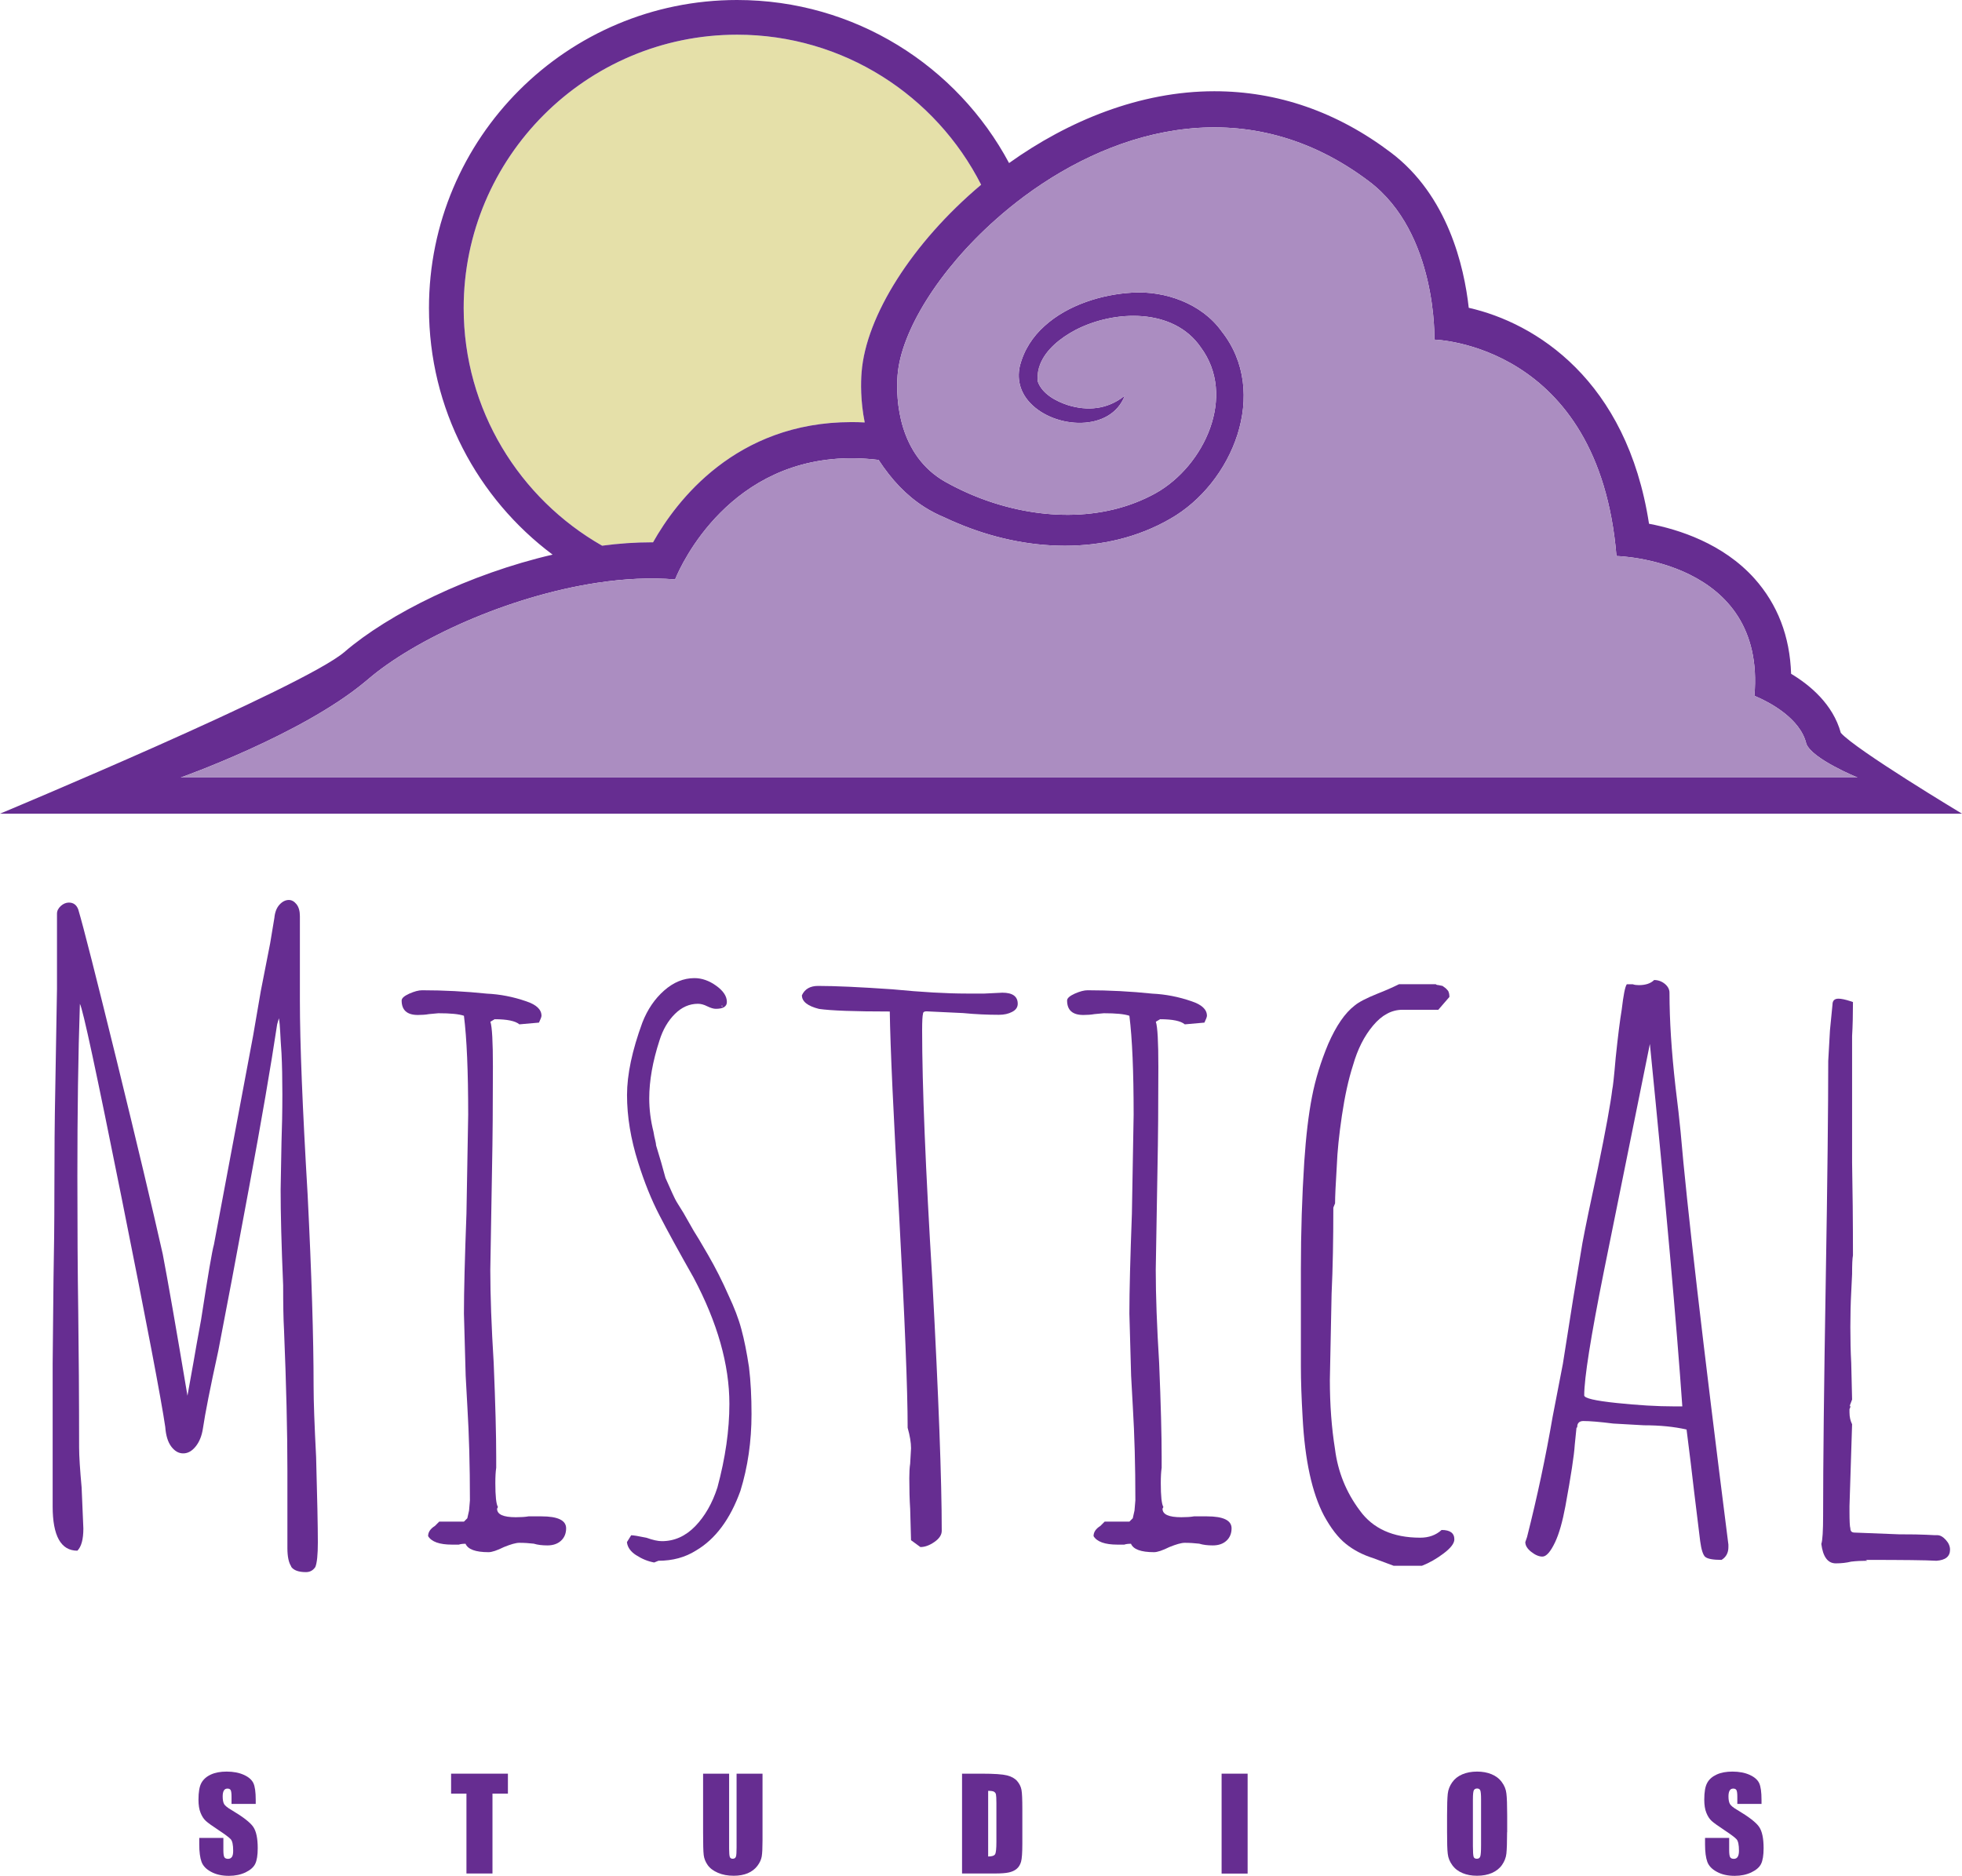 <?xml version="1.0" encoding="UTF-8"?>
<svg id="Layer_2" data-name="Layer 2" xmlns="http://www.w3.org/2000/svg" viewBox="0 0 226.17 216.27">
  <defs>
    <style>
      .cls-1 {
        fill: #e5e0a9;
      }

      .cls-2 {
        fill: #ab8dc1;
      }

      .cls-3 {
        fill: #662d91;
      }
    </style>
  </defs>
  <g id="Layer_1" data-name="Layer 1">
    <g>
      <g>
        <g>
          <path class="cls-3" d="M33.57,180.61c-.29-.43-.44-1.13-.44-2.12v-8.95c0-4.46-.13-9.87-.39-16.23-.07-1.18-.1-2.88-.1-5.11-.2-4.65-.29-8.33-.29-11.02l.1-5.51c.06-1.64.1-3.47.1-5.51,0-1.77-.03-3.34-.1-4.72-.07-.98-.12-1.8-.15-2.46-.03-.66-.08-1.18-.15-1.57l-.2.69c-.72,4.79-1.8,11.08-3.25,18.88-1.44,7.8-2.62,14.06-3.54,18.79-.92,4.2-1.51,7.18-1.77,8.95-.13.85-.41,1.54-.84,2.07-.43.53-.9.79-1.43.79s-.98-.26-1.38-.79c-.39-.52-.62-1.28-.69-2.26-.46-3.15-2.13-11.93-5.02-26.36-2.89-14.42-4.49-21.9-4.82-22.42-.2,5.9-.29,12.52-.29,19.87,0,5.77.03,10.98.1,15.64.06,4.66.1,9.87.1,15.64,0,.98.1,2.53.29,4.62l.2,4.72c0,1.25-.23,2.1-.69,2.56-1.9,0-2.85-1.71-2.85-5.11v-16.42l.1-9.93c.06-2.95.1-6.29.1-10.03,0-4.33.03-8.2.1-11.61l.2-11.7v-8.65c0-.33.15-.62.44-.89.29-.26.61-.39.93-.39.52,0,.88.26,1.08.79.59,1.97,2.06,7.77,4.43,17.41,2.36,9.64,4.13,17.08,5.31,22.33.59,3.08,1.54,8.52,2.85,16.33l.69-3.84c.2-1.18.49-2.82.88-4.92.79-5.11,1.28-8,1.48-8.66l4.52-24.1.88-5.12,1.08-5.51.49-2.95c.06-.65.26-1.16.59-1.52.33-.36.69-.54,1.08-.54.33,0,.62.17.88.49.26.33.39.79.39,1.38v9.74c0,4.92.3,12.36.89,22.33.46,9.18.69,16.56.69,22.13,0,1.77.1,4.49.29,8.16.13,4.72.2,8,.2,9.83,0,1.44-.1,2.39-.29,2.85-.26.39-.62.59-1.08.59-.85,0-1.43-.21-1.72-.64Z"/>
          <path class="cls-3" d="M53.68,178c-.33,0-.59.03-.79.1h-.79c-1.44,0-2.36-.33-2.75-.98,0-.46.26-.85.79-1.18l.49-.49h2.85l.39-.39.2-.89.1-1.18c0-4-.1-7.57-.29-10.72l-.2-3.64-.2-7.18c0-2.56.1-6.39.29-11.51l.2-11.41c0-4.98-.16-8.79-.49-11.41-.59-.2-1.57-.29-2.95-.29l-1.08.1c-.39.07-.82.1-1.28.1-1.25,0-1.87-.56-1.87-1.67,0-.26.29-.52.88-.79.59-.26,1.08-.39,1.48-.39,2.49,0,4.98.13,7.47.39,1.51.07,3.02.36,4.52.88,1.18.39,1.77.95,1.77,1.67,0,.13-.1.39-.29.79l-2.26.2c-.46-.39-1.41-.59-2.85-.59l-.49.29c.2.59.29,2.33.29,5.21,0,4.33-.03,8.23-.1,11.7l-.2,11.7c0,2.95.13,6.53.39,10.72.2,4.79.29,8.39.29,10.82v1.28c-.07.46-.1,1.05-.1,1.77,0,1.51.1,2.43.3,2.75l-.1.2c0,.66.72.98,2.16.98.59,0,1.08-.03,1.47-.1h1.48c1.9,0,2.85.46,2.85,1.38,0,.59-.2,1.07-.59,1.43-.39.36-.92.54-1.57.54-.59,0-1.12-.06-1.57-.2-.53-.06-1.08-.1-1.67-.1-.39,0-.98.17-1.77.49-.79.39-1.38.59-1.77.59-1.51,0-2.39-.33-2.66-.98Z"/>
          <path class="cls-3" d="M73.35,179.33c-.66-.42-1.02-.93-1.08-1.52l.49-.79c.26,0,.85.1,1.77.29.72.26,1.31.39,1.77.39,1.44,0,2.72-.57,3.84-1.72,1.11-1.15,1.97-2.64,2.56-4.47.92-3.41,1.38-6.62,1.38-9.64,0-4.52-1.38-9.38-4.13-14.56-1.71-3.02-3.02-5.41-3.93-7.18-.92-1.77-1.74-3.8-2.46-6.1-.85-2.69-1.28-5.28-1.28-7.77,0-2.36.59-5.15,1.77-8.36.59-1.51,1.43-2.74,2.51-3.69,1.08-.95,2.24-1.43,3.49-1.43.85,0,1.69.29,2.51.88.82.59,1.23,1.21,1.23,1.87,0,.53-.43.79-1.28.79-.26,0-.59-.1-.98-.29-.39-.2-.75-.29-1.08-.29-.98,0-1.87.39-2.66,1.18-.79.79-1.38,1.8-1.77,3.05-.79,2.43-1.18,4.66-1.18,6.69,0,1.25.16,2.53.49,3.84.06.39.13.72.2.98.06.26.1.46.1.59l.59,1.97.49,1.77.79,1.77c.2.46.41.87.64,1.23.23.36.44.71.64,1.03l1.18,2.07c.26.39.82,1.33,1.67,2.8s1.64,3.03,2.36,4.67c.65,1.38,1.15,2.67,1.47,3.88.33,1.21.62,2.67.88,4.38.2,1.64.29,3.44.29,5.41,0,3.15-.43,6.1-1.28,8.85-1.18,3.28-2.89,5.57-5.12,6.88-1.25.79-2.69,1.18-4.33,1.18l-.49.2c-.72-.13-1.41-.41-2.07-.84ZM83.29,116.04c0-.06-.03-.1-.1-.1v.1h.1Z"/>
          <path class="cls-3" d="M105.02,177.61l-.1-3.64c-.07-1.05-.1-2.23-.1-3.54,0-.65.03-1.21.1-1.67l.1-1.77c0-.65-.13-1.44-.39-2.36,0-4.39-.33-12.55-.98-24.49-.66-11.54-1.02-19.38-1.08-23.51-4.06,0-6.79-.1-8.16-.3-1.31-.33-1.97-.85-1.97-1.57.33-.72.95-1.08,1.87-1.08,1.97,0,4.82.13,8.56.39,3.41.33,6.26.49,8.56.49h2.06l2.06-.1c1.18,0,1.77.43,1.77,1.28,0,.39-.21.71-.64.93-.43.23-.94.34-1.53.34-1.31,0-2.69-.06-4.13-.2l-4.23-.2c-.26,0-.39.1-.39.29-.06.2-.1.82-.1,1.87,0,6.36.39,16,1.18,28.92.72,13.38,1.08,22.98,1.08,28.82,0,.46-.28.89-.84,1.28-.56.39-1.1.59-1.62.59l-1.08-.79Z"/>
          <path class="cls-3" d="M130.39,178c-.33,0-.59.03-.79.1h-.79c-1.44,0-2.36-.33-2.75-.98,0-.46.26-.85.79-1.18l.49-.49h2.85l.39-.39.2-.89.1-1.18c0-4-.1-7.57-.29-10.72l-.2-3.64-.2-7.18c0-2.56.1-6.39.29-11.51l.2-11.41c0-4.98-.16-8.79-.49-11.41-.59-.2-1.57-.29-2.95-.29l-1.08.1c-.39.07-.82.1-1.28.1-1.25,0-1.87-.56-1.87-1.67,0-.26.29-.52.88-.79.59-.26,1.08-.39,1.48-.39,2.49,0,4.98.13,7.47.39,1.51.07,3.02.36,4.52.88,1.18.39,1.77.95,1.77,1.67,0,.13-.1.39-.29.79l-2.26.2c-.46-.39-1.41-.59-2.85-.59l-.49.29c.2.59.29,2.33.29,5.21,0,4.33-.03,8.23-.1,11.7l-.2,11.7c0,2.95.13,6.53.39,10.72.2,4.79.29,8.39.29,10.82v1.28c-.07.46-.1,1.05-.1,1.77,0,1.51.1,2.43.3,2.75l-.1.2c0,.66.72.98,2.16.98.59,0,1.08-.03,1.47-.1h1.48c1.9,0,2.85.46,2.85,1.38,0,.59-.2,1.07-.59,1.43-.39.36-.92.54-1.57.54-.59,0-1.12-.06-1.57-.2-.53-.06-1.08-.1-1.67-.1-.39,0-.98.17-1.77.49-.79.39-1.38.59-1.77.59-1.51,0-2.39-.33-2.66-.98Z"/>
          <path class="cls-3" d="M158.33,179.67c-1.25-.39-2.31-.95-3.2-1.67-.89-.72-1.72-1.8-2.51-3.25-1.38-2.62-2.2-6.39-2.46-11.31-.13-2.23-.2-4.2-.2-5.9v-11.21c0-4.26.13-8.39.39-12.39.2-2.95.49-5.44.89-7.47.39-2.03,1.02-4.06,1.87-6.1.92-2.1,1.93-3.57,3.05-4.43.46-.39,1.34-.85,2.66-1.38.85-.33,1.67-.69,2.46-1.08h4.23c.06.07.16.1.29.1l.49.1.39.29c.2.2.3.33.3.39.06.13.1.33.1.59l-1.28,1.48h-4.13c-1.25,0-2.38.61-3.39,1.82-1.02,1.21-1.79,2.74-2.31,4.57-.53,1.64-.95,3.58-1.28,5.8-.33,2.23-.53,4.17-.59,5.8-.13,2.1-.2,3.54-.2,4.33l-.2.49c0,3.67-.06,6.98-.2,9.93l-.2,9.93c0,2.89.2,5.54.59,7.97.33,2.62,1.28,4.98,2.85,7.08,1.51,2.1,3.83,3.15,6.98,3.15.98,0,1.8-.29,2.46-.89.98,0,1.47.36,1.47,1.08,0,.46-.41,1-1.23,1.62-.82.62-1.66,1.1-2.51,1.43h-3.25l-2.36-.88Z"/>
          <path class="cls-3" d="M196.58,179.53c-.26-.23-.46-.84-.59-1.82-.59-4.79-.95-7.77-1.08-8.95l-.49-3.93c-1.44-.33-3.08-.49-4.92-.49l-3.54-.2c-1.57-.2-2.72-.29-3.44-.29-.39,0-.62.17-.69.49,0,.2-.03.29-.1.29l-.2,1.97c-.07,1.18-.43,3.54-1.08,7.08-.33,1.77-.72,3.15-1.18,4.13-.53,1.12-1.02,1.67-1.47,1.67-.39,0-.82-.18-1.28-.54-.46-.36-.69-.74-.69-1.13l.1-.29.1-.29c1.18-4.65,2.16-9.28,2.95-13.87l1.18-6.1,1.18-7.47,1.08-6.49c.33-1.77.92-4.62,1.77-8.56.92-4.46,1.47-7.51,1.67-9.15.06-.2.2-1.41.39-3.64.26-2.49.49-4.33.69-5.51.2-1.7.39-2.69.59-2.95h.69c.2.07.43.1.69.1.79,0,1.38-.2,1.77-.59.46,0,.87.15,1.23.44.36.3.54.64.54,1.03,0,3.15.23,6.75.69,10.82.26,2.1.46,3.84.59,5.21.72,8.46,2.56,24.33,5.51,47.6v.29c0,.65-.26,1.15-.79,1.47-.98,0-1.61-.12-1.87-.34ZM193.93,162.17c-.66-9.44-1.9-23.37-3.74-41.8l-5.31,26.26c-1.51,7.54-2.26,12.29-2.26,14.26,0,.33,1.25.62,3.74.88,2.49.26,4.69.39,6.59.39h.98Z"/>
          <path class="cls-3" d="M209.96,178c.13-.39.2-1.48.2-3.25,0-6.03.1-14.98.3-26.85.2-11.8.29-20.33.29-25.57l.2-3.54.29-2.95c0-.46.23-.69.69-.69.33,0,.79.1,1.38.29l.29.1c0,1.44-.03,2.75-.1,3.93v14.56c.06,3.15.1,6.72.1,10.72-.07.33-.1,1.05-.1,2.16l-.1,2.07c-.07,1.31-.1,2.66-.1,4.03,0,1.51.03,2.89.1,4.13l.1,4.23-.3.79.1-.1c0,.2-.03.33-.1.39v.39c0,.53.1.98.3,1.38l-.3,9.44v.59c0,1.12.03,1.77.1,1.97,0,.33.16.49.49.49l5.11.2c1.51,0,2.54.02,3.1.05.56.03.9.05,1.03.05h.29c.33,0,.65.18.98.54.33.36.49.74.49,1.13,0,.79-.53,1.21-1.57,1.28-1.12-.07-3.84-.1-8.16-.1l.2.1c-.66,0-1.28.03-1.87.1-.53.13-1.12.2-1.77.2-.92,0-1.48-.75-1.67-2.26Z"/>
        </g>
        <g>
          <path class="cls-3" d="M29.47,208h-2.78v-.85c0-.4-.04-.65-.11-.76-.07-.11-.19-.16-.36-.16-.18,0-.32.07-.41.22-.09.15-.14.37-.14.67,0,.38.05.67.15.87.1.19.38.43.85.7,1.33.79,2.17,1.44,2.52,1.95.35.51.52,1.33.52,2.46,0,.82-.1,1.42-.29,1.81-.19.39-.56.71-1.11.98-.55.26-1.19.4-1.92.4-.8,0-1.48-.15-2.05-.46-.57-.3-.94-.69-1.11-1.16-.17-.47-.26-1.14-.26-2v-.75h2.78v1.4c0,.43.04.71.12.83s.22.18.42.18.35-.08.45-.23.14-.39.14-.7c0-.68-.09-1.12-.28-1.33-.19-.21-.66-.56-1.4-1.05-.75-.49-1.24-.85-1.48-1.07-.24-.22-.44-.53-.6-.93-.16-.39-.24-.9-.24-1.51,0-.88.11-1.53.34-1.94.23-.41.59-.73,1.09-.96.5-.23,1.11-.34,1.82-.34.78,0,1.44.13,1.99.38.55.25.91.57,1.09.95.18.38.27,1.03.27,1.95v.46Z"/>
          <path class="cls-3" d="M58.55,204.51v2.3h-1.78v9.21h-3v-9.21h-1.77v-2.3h6.54Z"/>
          <path class="cls-3" d="M87.9,204.51v7.7c0,.87-.03,1.49-.09,1.84s-.22.72-.5,1.09c-.28.37-.65.65-1.11.85-.46.19-1,.29-1.62.29-.69,0-1.29-.11-1.82-.34-.53-.23-.92-.52-1.18-.89-.26-.37-.41-.75-.46-1.16-.05-.41-.07-1.26-.07-2.56v-6.82h3v8.64c0,.5.03.82.08.96.05.14.17.21.33.21.19,0,.31-.08.37-.23s.08-.52.08-1.09v-8.49h3Z"/>
          <path class="cls-3" d="M110.92,204.51h2.24c1.45,0,2.42.07,2.93.2s.9.35,1.16.65.43.64.5,1.01.1,1.1.1,2.2v4.03c0,1.03-.05,1.72-.15,2.07s-.27.62-.51.82c-.24.2-.54.33-.9.41s-.89.12-1.61.12h-3.78v-11.52ZM113.91,206.48v7.58c.43,0,.7-.09.8-.26s.15-.64.15-1.41v-4.48c0-.52-.02-.86-.05-1-.03-.15-.11-.25-.23-.32-.12-.07-.34-.1-.67-.1Z"/>
          <path class="cls-3" d="M143.82,204.51v11.52h-3v-11.52h3Z"/>
          <path class="cls-3" d="M173.73,211.26c0,1.16-.03,1.98-.08,2.46s-.23.92-.51,1.32-.67.7-1.16.92c-.49.21-1.06.32-1.71.32s-1.17-.1-1.66-.3-.89-.5-1.19-.91-.48-.84-.53-1.32c-.06-.47-.08-1.3-.08-2.49v-1.97c0-1.16.03-1.98.08-2.46s.23-.92.51-1.32.67-.71,1.16-.92c.49-.21,1.06-.32,1.71-.32.62,0,1.17.1,1.66.3.49.2.89.5,1.19.91.3.4.48.84.53,1.32.06.47.09,1.3.09,2.49v1.97ZM170.73,207.47c0-.54-.03-.88-.09-1.03-.06-.15-.18-.22-.37-.22-.16,0-.28.06-.36.18-.08.12-.12.48-.12,1.07v5.38c0,.67.03,1.08.08,1.24s.18.23.38.23.33-.09.39-.27c.06-.18.09-.61.09-1.29v-5.29Z"/>
          <path class="cls-3" d="M203.05,208h-2.78v-.85c0-.4-.04-.65-.11-.76-.07-.11-.19-.16-.36-.16-.18,0-.32.07-.41.22-.09.15-.14.37-.14.67,0,.38.05.67.16.87.1.19.38.43.85.7,1.33.79,2.17,1.44,2.52,1.95.35.51.52,1.33.52,2.46,0,.82-.1,1.42-.29,1.81-.19.39-.56.71-1.12.98-.55.26-1.19.4-1.92.4-.8,0-1.49-.15-2.05-.46-.57-.3-.94-.69-1.11-1.16s-.26-1.14-.26-2v-.75h2.78v1.4c0,.43.04.71.12.83.08.12.22.18.42.18s.35-.08.44-.23c.1-.16.15-.39.15-.7,0-.68-.09-1.12-.28-1.33-.19-.21-.66-.56-1.4-1.05-.74-.49-1.24-.85-1.48-1.07-.24-.22-.44-.53-.6-.93-.16-.39-.24-.9-.24-1.51,0-.88.11-1.53.34-1.94.22-.41.59-.73,1.09-.96.5-.23,1.11-.34,1.82-.34.78,0,1.44.13,1.99.38.55.25.91.57,1.09.95s.27,1.03.27,1.95v.46Z"/>
        </g>
      </g>
      <g>
        <g>
          <path class="cls-1" d="M119.62,43.38c.1-.45.19-.9.28-1.36-.17.43-.27.88-.28,1.36Z"/>
          <path class="cls-1" d="M119.62,43.38c.1-.45.19-.9.28-1.36-.17.43-.27.88-.28,1.36Z"/>
          <path class="cls-1" d="M99.32,42.94c-.09,1.1-.14,3.28.36,5.77-.52-.03-1.02-.04-1.53-.04-13.34,0-20.2,9.11-22.87,13.86h-.15c-1.87,0-3.79.13-5.72.39-9.52-5.43-15.96-15.68-15.96-27.4,0-17.38,14.14-31.52,31.52-31.52,12.27,0,22.92,7.04,28.13,17.3-7.93,6.67-13.29,15.15-13.78,21.64Z"/>
        </g>
        <path class="cls-3" d="M212.2,84.5c-.91-3.32-3.58-5.52-5.73-6.81-.14-4.32-1.56-8-4.22-10.98-3.62-4.04-8.73-5.67-12.16-6.32-2.55-16.58-13.08-23.16-20.78-24.9-.53-4.78-2.42-12.94-8.96-17.89-6.21-4.7-13.07-7.08-20.37-7.08-8.57,0-16.84,3.41-23.66,8.28C110.34,7.61,98.54,0,84.97,0c-19.61,0-35.52,15.9-35.52,35.52,0,11.63,5.6,21.96,14.25,28.43-9.59,2.23-18.84,6.79-24,11.23C35.02,79.21,0,93.82,0,93.82h226.17s-12.25-7.36-13.97-9.32ZM53.45,35.52c0-17.38,14.14-31.52,31.52-31.52,12.27,0,22.92,7.04,28.13,17.3-7.93,6.67-13.29,15.15-13.78,21.64-.09,1.1-.14,3.28.36,5.77-.52-.03-1.02-.04-1.53-.04-13.34,0-20.2,9.11-22.87,13.86h-.15c-1.87,0-3.79.13-5.72.39-9.52-5.43-15.96-15.68-15.96-27.4ZM42.06,78.63c.12-.09.24-.19.35-.29,5.31-4.57,16.09-9.59,26.49-11.15,3.06-.46,6.08-.62,8.92-.38,0,0,.08-.2.24-.55,1.26-2.78,7.77-15.11,23.22-13.23,1.5,2.29,3.19,4.1,5.28,5.43.74.47,1.53.88,2.38,1.23.47.23.96.44,1.44.64,7.78,3.29,17.04,3.81,24.52-.51,7.19-4.09,11.49-14.58,5.93-21.61-2.31-3.24-6.57-4.7-10.29-4.47-3.48.19-7.43,1.4-10.11,3.83-1.38,1.23-2.41,2.79-2.88,4.69-.36,1.68.18,3.13,1.22,4.22,2.82,2.98,9.27,3.38,10.89-.86-2.04,1.65-4.37,1.75-6.5,1.11-1.43-.45-3.02-1.32-3.52-2.72-.03-.21-.04-.41-.03-.61,0-.01.01-.02.01-.02,0-.48.11-.93.28-1.36h0c.66-1.71,2.35-3.06,4.07-3.97,4.51-2.34,11.31-2.55,14.43,1.97,4.2,5.63.43,13.69-5.15,16.83-6.21,3.46-13.87,3.04-20.31.57-.71-.27-1.41-.57-2.08-.89-.26-.12-.52-.25-.77-.38-.31-.15-.61-.32-.9-.48-.07-.03-.14-.07-.21-.11-5.39-3.05-5.73-9.43-5.51-12.3.39-5.03,4.73-12.1,11.32-17.95,1.04-.93,2.14-1.82,3.29-2.68,10.79-8,25.93-12.16,39.75-1.71,7.88,5.95,7.52,18.24,7.52,18.24,0,0,18.98.43,20.99,24.95,0,0,17.29.38,15.9,16.12,0,0,.08.03.22.09.06.03.13.07.22.1,1.26.56,4.84,2.39,5.54,5.32.62,1.75,5.91,3.91,5.91,3.91H20.83s13.9-4.92,21.23-11.02Z"/>
        <path class="cls-2" d="M208.22,85.74c-.7-2.93-4.28-4.76-5.54-5.32-.09-.03-.16-.07-.22-.1-.14-.06-.22-.09-.22-.09,1.39-15.74-15.9-16.12-15.9-16.12-2.01-24.52-20.99-24.95-20.99-24.95,0,0,.36-12.29-7.52-18.24-13.82-10.45-28.96-6.29-39.75,1.71-1.15.86-2.25,1.75-3.29,2.68-6.59,5.85-10.93,12.92-11.32,17.95-.22,2.87.12,9.25,5.51,12.3.07.04.14.08.21.11.29.16.59.33.9.48.25.13.51.26.77.38.67.32,1.37.62,2.08.89,6.44,2.47,14.1,2.89,20.31-.57,5.58-3.14,9.35-11.2,5.15-16.83-3.12-4.52-9.92-4.31-14.43-1.97-1.72.91-3.41,2.26-4.07,3.96h0c-.17.44-.27.89-.28,1.37,0,0-.01.01-.01.02-.01.2,0,.4.03.61.5,1.4,2.09,2.27,3.52,2.72,2.13.64,4.46.54,6.5-1.11-1.62,4.24-8.07,3.84-10.89.86-1.04-1.09-1.58-2.54-1.22-4.22.47-1.9,1.5-3.46,2.88-4.69,2.68-2.43,6.63-3.64,10.11-3.83,3.72-.23,7.98,1.23,10.29,4.47,5.56,7.03,1.26,17.52-5.93,21.61-7.48,4.32-16.74,3.8-24.52.51-.48-.2-.97-.41-1.44-.64-.85-.35-1.64-.76-2.38-1.23-2.09-1.33-3.78-3.14-5.28-5.43-15.45-1.88-21.96,10.45-23.22,13.23-.16.35-.24.55-.24.55-2.84-.24-5.86-.08-8.92.38-10.4,1.56-21.18,6.58-26.49,11.15-.11.1-.23.2-.35.29-7.33,6.1-21.23,11.02-21.23,11.02h193.3s-5.29-2.16-5.91-3.91Z"/>
      </g>
    </g>
  </g>
</svg>